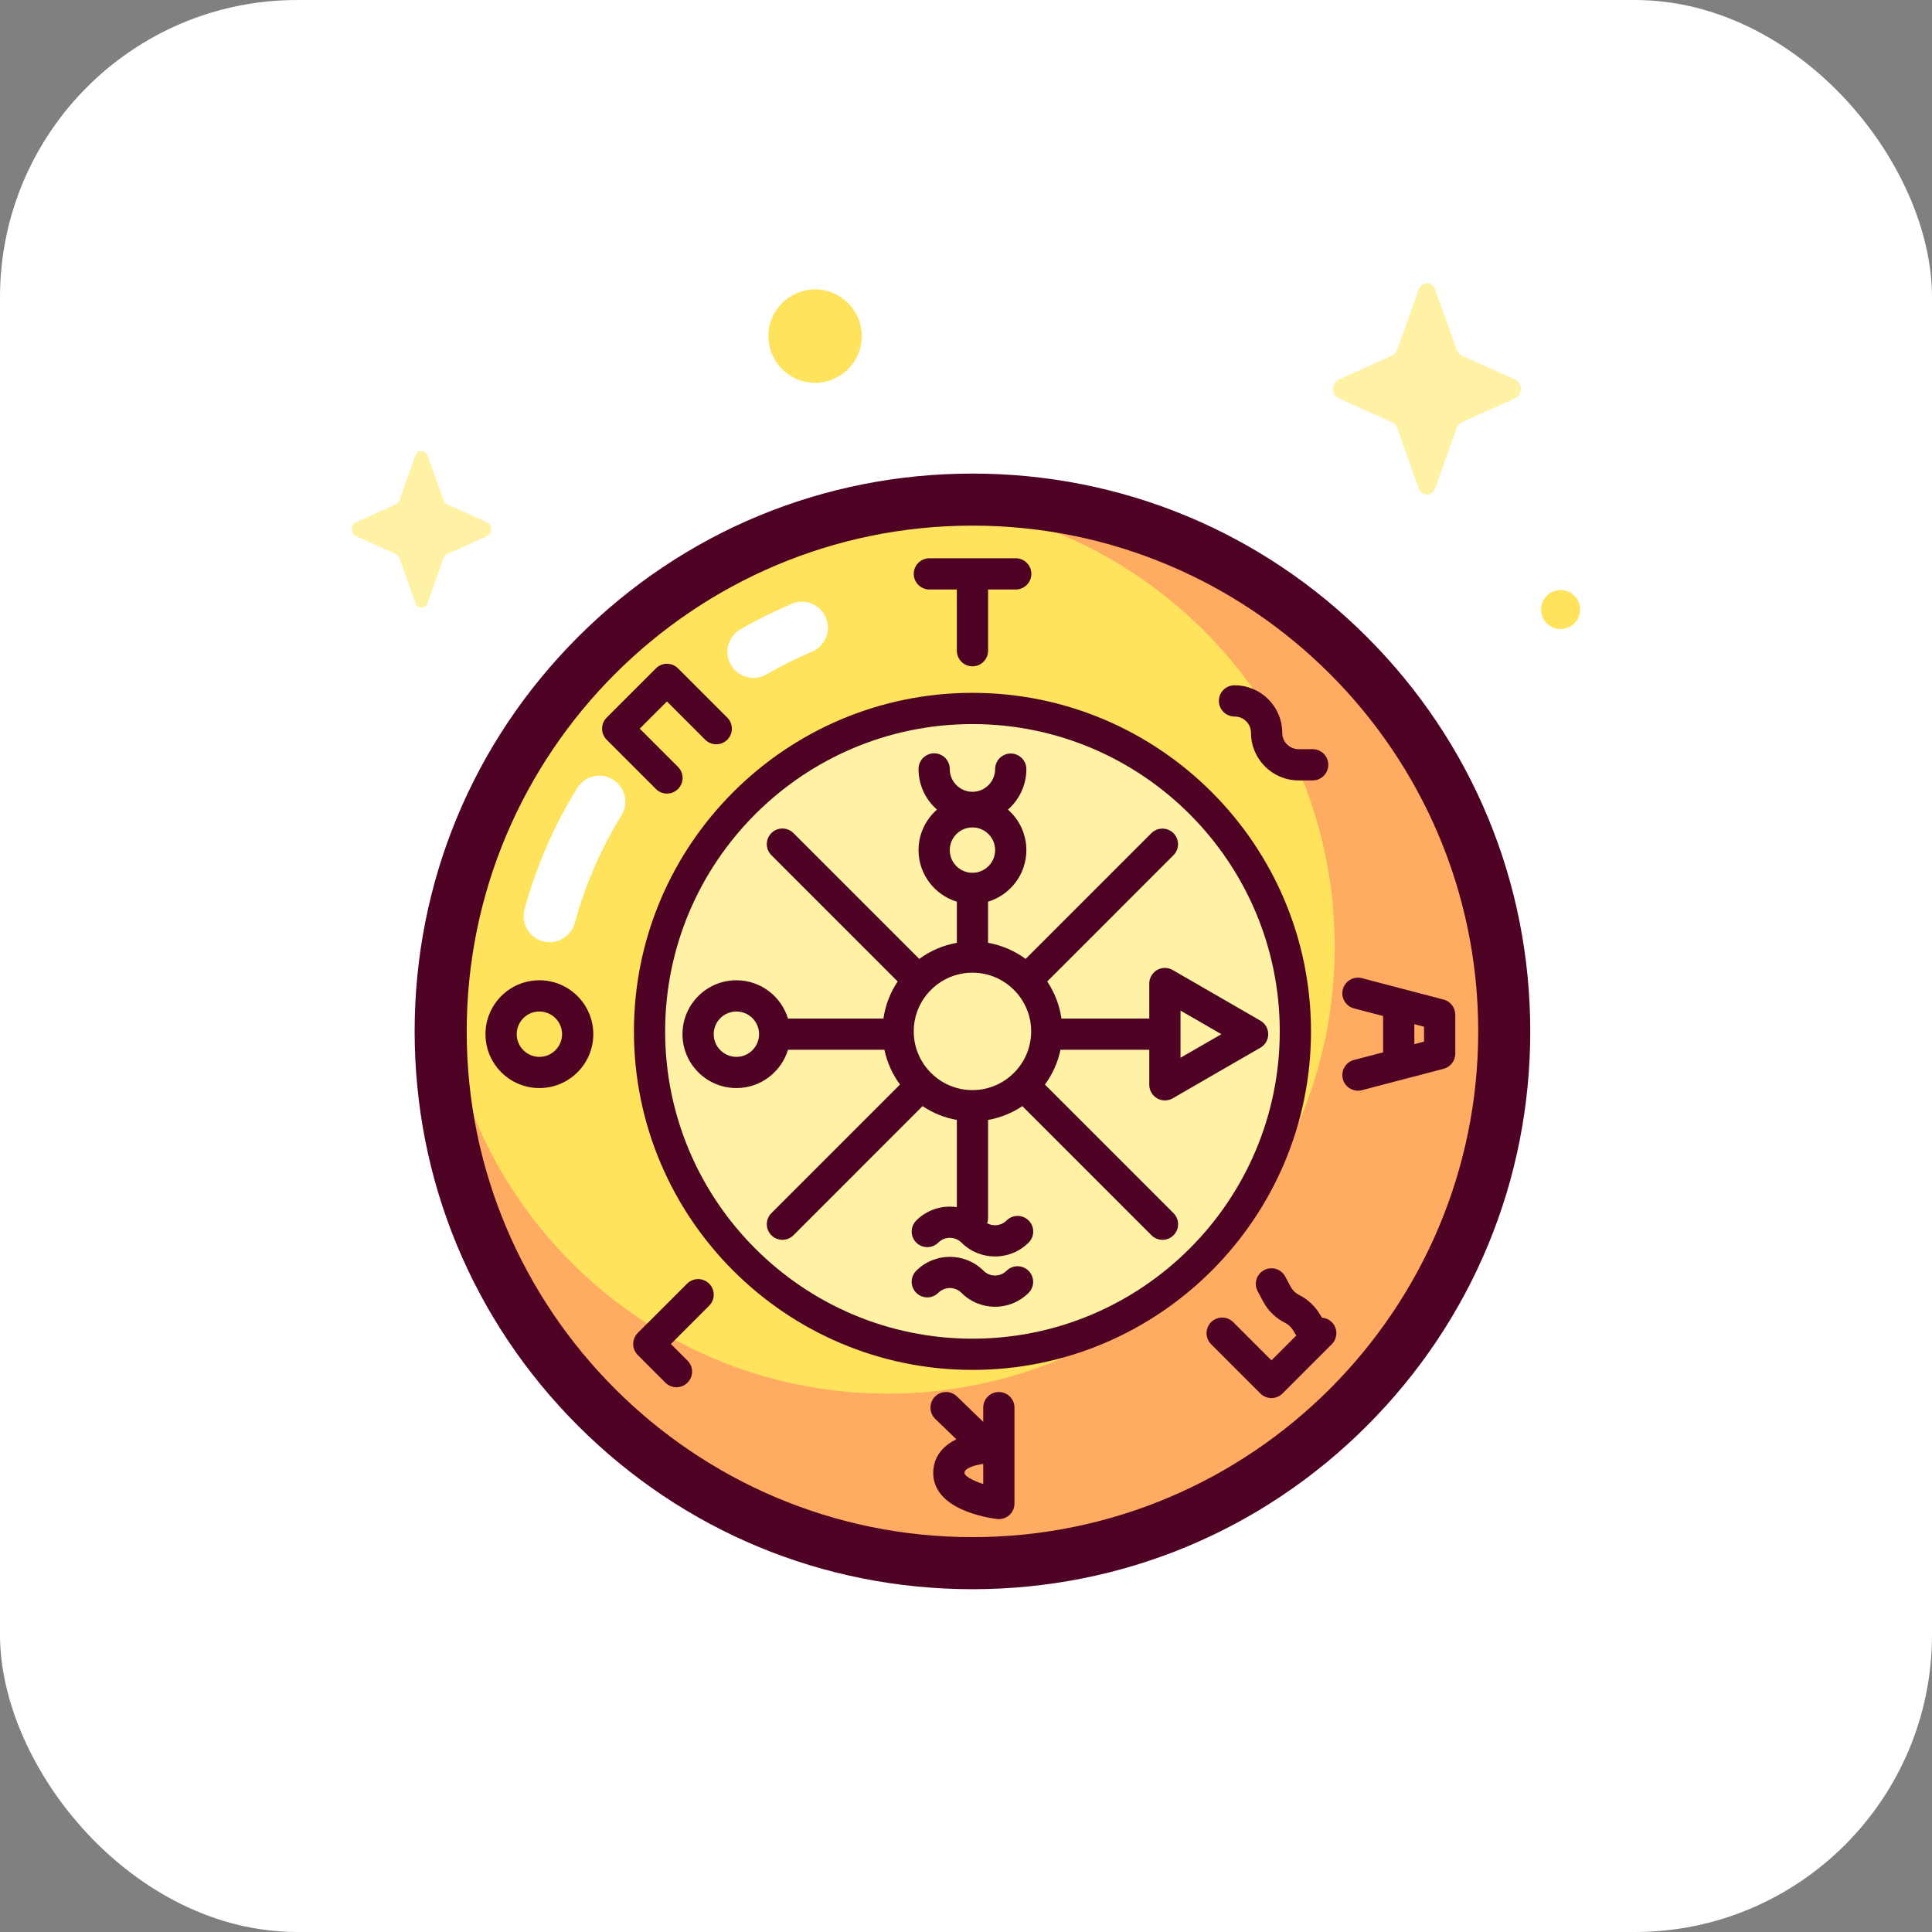 <svg width="65" height="65" viewBox="0 0 65 65" fill="none" xmlns="http://www.w3.org/2000/svg">
<rect x="0" y="0" width="65" height="65" fill="#808080" stroke="none"/>
<rect width="65" height="65" rx="10" fill="white"/>
<path d="M48.853 35.611C48.853 43.738 40.242 50.936 33.204 50.936C23.323 50.936 16.908 45.564 15.048 36.015C15.048 35.699 14.834 34.069 14.851 33.757C15.321 24.703 22.521 17.43 31.544 16.846C31.932 16.821 33.295 16.954 33.69 16.954C43.111 18.061 48.853 25.729 48.853 35.611Z" fill="#FFE35C"/>
<path d="M32.718 16.808C32.216 16.808 31.72 16.83 31.229 16.87C38.896 17.559 44.905 24.001 44.905 31.848C44.905 40.154 38.171 46.887 29.866 46.887C22.019 46.887 15.577 40.878 14.888 33.211C14.847 33.706 14.826 34.203 14.826 34.7C14.826 44.581 22.836 52.591 32.718 52.591C42.599 52.591 50.609 44.581 50.609 34.7C50.609 24.818 42.599 16.808 32.718 16.808Z" fill="#FFAC62"/>
<path d="M40.394 42.382C44.637 38.139 44.637 31.26 40.394 27.017C36.151 22.774 29.273 22.774 25.03 27.017C20.787 31.26 20.787 38.139 25.03 42.382C29.273 46.624 36.151 46.624 40.394 42.382Z" fill="#FFF2A5"/>
<path d="M35.179 35.097C35.4 33.734 34.474 32.45 33.111 32.229C31.748 32.008 30.463 32.934 30.243 34.297C30.022 35.66 30.948 36.944 32.311 37.165C33.674 37.386 34.958 36.46 35.179 35.097Z" fill="#FFF2A5"/>
<path d="M32.192 37.679V40.613C31.708 40.542 31.198 40.691 30.826 41.062C30.777 41.111 30.739 41.169 30.712 41.233C30.686 41.296 30.672 41.365 30.672 41.434C30.672 41.503 30.686 41.571 30.712 41.635C30.739 41.699 30.777 41.756 30.826 41.805C30.875 41.854 30.933 41.893 30.997 41.919C31.06 41.946 31.129 41.959 31.198 41.959C31.267 41.959 31.335 41.946 31.399 41.919C31.462 41.893 31.52 41.854 31.569 41.805C31.672 41.703 31.812 41.645 31.957 41.645C32.103 41.645 32.243 41.703 32.346 41.805C32.658 42.117 33.067 42.273 33.477 42.273C33.887 42.273 34.296 42.117 34.608 41.805C34.657 41.756 34.696 41.699 34.722 41.635C34.748 41.571 34.762 41.503 34.762 41.434C34.762 41.365 34.748 41.296 34.722 41.233C34.696 41.169 34.657 41.111 34.608 41.062C34.559 41.014 34.502 40.975 34.438 40.948C34.374 40.922 34.306 40.908 34.237 40.908C34.168 40.908 34.099 40.922 34.036 40.948C33.972 40.975 33.914 41.014 33.865 41.062C33.689 41.239 33.421 41.269 33.213 41.155C33.232 41.099 33.242 41.041 33.243 40.982V37.679C33.655 37.606 34.048 37.448 34.396 37.215L38.74 41.559C38.788 41.608 38.846 41.647 38.91 41.673C38.974 41.699 39.042 41.713 39.111 41.713C39.18 41.713 39.248 41.699 39.312 41.673C39.376 41.647 39.434 41.608 39.483 41.559C39.531 41.51 39.57 41.452 39.596 41.388C39.623 41.325 39.636 41.256 39.636 41.187C39.636 41.118 39.623 41.05 39.596 40.986C39.57 40.923 39.531 40.865 39.483 40.816L35.155 36.489C35.412 36.141 35.59 35.742 35.679 35.319H38.666V36.497C38.666 36.59 38.691 36.68 38.737 36.76C38.783 36.84 38.849 36.906 38.929 36.952C39.009 36.998 39.099 37.023 39.192 37.023C39.284 37.023 39.374 36.998 39.454 36.952L42.406 35.248C42.485 35.202 42.552 35.136 42.598 35.056C42.644 34.976 42.668 34.886 42.668 34.794C42.668 34.701 42.644 34.611 42.598 34.531C42.552 34.451 42.485 34.385 42.406 34.339L39.454 32.635C39.374 32.589 39.284 32.564 39.192 32.564C39.099 32.564 39.009 32.589 38.929 32.635C38.849 32.681 38.783 32.747 38.737 32.827C38.691 32.907 38.666 32.997 38.666 33.09V34.268H35.712C35.648 33.822 35.484 33.395 35.233 33.021L39.482 28.771C39.58 28.673 39.634 28.539 39.634 28.401C39.633 28.262 39.578 28.129 39.48 28.031C39.382 27.933 39.249 27.878 39.11 27.877C38.971 27.877 38.838 27.931 38.739 28.028L34.506 32.261C34.132 31.986 33.7 31.801 33.242 31.72V30.336C33.987 30.11 34.531 29.418 34.531 28.601C34.531 28.058 34.29 27.571 33.911 27.238C34.29 26.906 34.531 26.419 34.531 25.876C34.531 25.737 34.475 25.603 34.377 25.505C34.279 25.406 34.145 25.351 34.005 25.351C33.866 25.351 33.733 25.406 33.634 25.505C33.535 25.603 33.48 25.737 33.48 25.876C33.48 26.297 33.138 26.639 32.717 26.639C32.296 26.639 31.954 26.297 31.954 25.876C31.955 25.807 31.942 25.738 31.916 25.673C31.89 25.608 31.851 25.55 31.802 25.5C31.753 25.451 31.695 25.412 31.631 25.385C31.567 25.358 31.498 25.344 31.428 25.344C31.359 25.344 31.29 25.358 31.226 25.385C31.162 25.412 31.104 25.451 31.055 25.5C31.006 25.55 30.967 25.608 30.941 25.673C30.915 25.738 30.902 25.807 30.903 25.876C30.903 26.419 31.144 26.906 31.523 27.238C31.144 27.571 30.903 28.058 30.903 28.601C30.903 29.418 31.447 30.11 32.192 30.336V31.72C31.734 31.801 31.302 31.986 30.928 32.261L26.695 28.028C26.646 27.98 26.588 27.941 26.524 27.914C26.46 27.888 26.392 27.874 26.323 27.874C26.254 27.874 26.186 27.888 26.122 27.914C26.058 27.941 26 27.98 25.952 28.028C25.903 28.077 25.864 28.135 25.838 28.199C25.811 28.262 25.798 28.331 25.798 28.4C25.798 28.469 25.811 28.537 25.838 28.601C25.864 28.665 25.903 28.723 25.952 28.771L30.201 33.021C29.95 33.395 29.786 33.822 29.722 34.268H26.511C26.285 33.523 25.593 32.98 24.775 32.98C23.775 32.98 22.961 33.793 22.961 34.794C22.961 35.794 23.775 36.607 24.775 36.607C25.593 36.607 26.285 36.063 26.511 35.319H29.755C29.844 35.742 30.023 36.141 30.279 36.489L25.952 40.816C25.903 40.865 25.864 40.923 25.838 40.986C25.811 41.05 25.798 41.118 25.798 41.187C25.798 41.256 25.811 41.325 25.838 41.388C25.864 41.452 25.903 41.51 25.952 41.559C26 41.608 26.058 41.647 26.122 41.673C26.186 41.699 26.254 41.713 26.323 41.713C26.392 41.713 26.46 41.699 26.524 41.673C26.588 41.647 26.646 41.608 26.695 41.559L31.038 37.215C31.386 37.448 31.779 37.606 32.192 37.679ZM39.717 34L41.092 34.794L39.717 35.587V34ZM31.954 28.601C31.954 28.18 32.296 27.838 32.717 27.838C33.138 27.838 33.48 28.18 33.48 28.601C33.48 29.021 33.138 29.364 32.717 29.364C32.296 29.364 31.954 29.021 31.954 28.601ZM32.717 32.725C33.806 32.725 34.692 33.611 34.692 34.7C34.692 35.789 33.806 36.675 32.717 36.675C31.628 36.675 30.742 35.788 30.742 34.7C30.742 33.611 31.628 32.725 32.717 32.725ZM24.775 35.557C24.355 35.557 24.012 35.214 24.012 34.794C24.012 34.373 24.355 34.031 24.775 34.031C25.196 34.031 25.538 34.373 25.538 34.794C25.538 35.214 25.196 35.557 24.775 35.557ZM31.268 19.833H32.192V21.892C32.192 22.032 32.247 22.166 32.346 22.264C32.444 22.363 32.578 22.418 32.717 22.418C32.856 22.418 32.99 22.363 33.089 22.264C33.187 22.166 33.243 22.032 33.243 21.892V19.833H34.166C34.236 19.834 34.305 19.821 34.37 19.795C34.434 19.769 34.493 19.73 34.542 19.681C34.592 19.633 34.631 19.574 34.658 19.51C34.685 19.446 34.699 19.377 34.699 19.308C34.699 19.238 34.685 19.169 34.658 19.105C34.631 19.041 34.592 18.983 34.542 18.934C34.493 18.885 34.434 18.846 34.37 18.82C34.305 18.794 34.236 18.781 34.166 18.782H31.268C31.128 18.782 30.995 18.837 30.896 18.936C30.798 19.035 30.742 19.168 30.742 19.308C30.742 19.447 30.798 19.581 30.896 19.679C30.995 19.777 31.129 19.833 31.268 19.833ZM18.147 32.98C17.147 32.98 16.333 33.794 16.333 34.794C16.333 35.794 17.147 36.607 18.147 36.607C19.147 36.607 19.961 35.794 19.961 34.794C19.961 33.794 19.147 32.98 18.147 32.98ZM18.147 35.557C17.726 35.557 17.384 35.214 17.384 34.794C17.384 34.373 17.726 34.031 18.147 34.031C18.568 34.031 18.91 34.373 18.91 34.794C18.91 35.214 18.568 35.557 18.147 35.557ZM48.569 33.629L45.815 32.908C45.681 32.874 45.538 32.895 45.419 32.965C45.3 33.036 45.213 33.151 45.178 33.285C45.143 33.419 45.162 33.562 45.232 33.681C45.301 33.801 45.415 33.889 45.549 33.925L46.533 34.183V35.405L45.549 35.662C45.415 35.698 45.301 35.786 45.232 35.906C45.162 36.026 45.143 36.168 45.178 36.302C45.213 36.436 45.3 36.551 45.419 36.622C45.538 36.692 45.681 36.713 45.815 36.679L48.569 35.959C48.681 35.929 48.781 35.863 48.852 35.771C48.922 35.679 48.961 35.566 48.961 35.45V34.137C48.961 33.898 48.8 33.689 48.569 33.629ZM47.91 35.044L47.584 35.13V34.457L47.91 34.543V35.044ZM33.605 46.833C33.466 46.833 33.333 46.888 33.234 46.986C33.136 47.085 33.08 47.218 33.08 47.358V47.837L32.194 46.98C32.145 46.932 32.086 46.894 32.022 46.869C31.958 46.844 31.889 46.831 31.82 46.833C31.751 46.834 31.683 46.848 31.62 46.876C31.556 46.903 31.499 46.943 31.451 46.993C31.403 47.042 31.366 47.101 31.34 47.165C31.315 47.229 31.303 47.298 31.304 47.367C31.305 47.436 31.32 47.504 31.347 47.567C31.375 47.63 31.414 47.688 31.464 47.736L32.176 48.424C31.726 48.642 31.397 49.015 31.397 49.555C31.397 50.775 33.182 51.06 33.54 51.105C33.614 51.114 33.689 51.108 33.761 51.086C33.832 51.064 33.897 51.027 33.953 50.978C34.009 50.928 34.054 50.868 34.084 50.8C34.115 50.732 34.131 50.658 34.131 50.584V47.358C34.131 47.218 34.075 47.085 33.977 46.986C33.879 46.888 33.745 46.833 33.605 46.833ZM33.08 49.929C32.717 49.812 32.448 49.655 32.448 49.555C32.448 49.394 32.802 49.288 33.08 49.252V49.929ZM22.439 26.699C22.508 26.699 22.576 26.686 22.64 26.659C22.704 26.633 22.762 26.594 22.811 26.545C22.859 26.496 22.898 26.439 22.924 26.375C22.951 26.311 22.965 26.243 22.965 26.174C22.965 26.105 22.951 26.036 22.924 25.973C22.898 25.909 22.859 25.851 22.811 25.802L21.524 24.515L22.439 23.6L23.726 24.887C23.775 24.936 23.833 24.974 23.896 25.001C23.96 25.027 24.029 25.041 24.097 25.041C24.166 25.041 24.235 25.027 24.299 25.001C24.362 24.974 24.42 24.936 24.469 24.887C24.518 24.838 24.556 24.78 24.583 24.716C24.609 24.653 24.623 24.584 24.623 24.515C24.623 24.446 24.609 24.378 24.583 24.314C24.556 24.25 24.518 24.193 24.469 24.144L22.811 22.486C22.762 22.437 22.704 22.398 22.64 22.372C22.576 22.345 22.508 22.332 22.439 22.332C22.37 22.332 22.302 22.345 22.238 22.372C22.174 22.398 22.116 22.437 22.068 22.486L20.41 24.144C20.361 24.193 20.322 24.25 20.296 24.314C20.269 24.378 20.256 24.446 20.256 24.515C20.256 24.584 20.269 24.653 20.296 24.716C20.322 24.78 20.361 24.838 20.41 24.887L22.068 26.545C22.116 26.594 22.174 26.633 22.238 26.659C22.302 26.686 22.37 26.699 22.439 26.699ZM44.476 44.332L44.391 44.194C44.225 43.925 43.987 43.707 43.704 43.566C43.584 43.505 43.486 43.409 43.423 43.291L43.24 42.948C43.208 42.887 43.164 42.833 43.111 42.789C43.057 42.745 42.996 42.712 42.93 42.692C42.864 42.672 42.794 42.665 42.726 42.672C42.657 42.678 42.59 42.699 42.53 42.731C42.469 42.764 42.415 42.808 42.371 42.861C42.327 42.914 42.294 42.975 42.274 43.041C42.254 43.108 42.247 43.177 42.254 43.245C42.26 43.314 42.281 43.381 42.313 43.442L42.496 43.785C42.66 44.094 42.915 44.345 43.228 44.502L43.237 44.507C43.344 44.561 43.434 44.644 43.497 44.746L43.612 44.933L42.777 45.768L41.49 44.482C41.441 44.433 41.383 44.394 41.319 44.368C41.256 44.341 41.188 44.328 41.118 44.328C41.05 44.328 40.981 44.341 40.917 44.368C40.854 44.394 40.796 44.433 40.747 44.482C40.698 44.53 40.66 44.588 40.633 44.652C40.607 44.716 40.593 44.784 40.593 44.853C40.593 44.922 40.607 44.99 40.633 45.054C40.66 45.118 40.698 45.176 40.747 45.225L42.405 46.883C42.454 46.932 42.512 46.971 42.576 46.997C42.639 47.023 42.708 47.037 42.777 47.037C42.846 47.037 42.914 47.023 42.978 46.997C43.042 46.971 43.099 46.932 43.148 46.883L44.806 45.225C44.855 45.176 44.894 45.118 44.92 45.054C44.947 44.99 44.96 44.922 44.96 44.853C44.96 44.784 44.947 44.716 44.92 44.652C44.894 44.588 44.855 44.53 44.806 44.482C44.715 44.39 44.597 44.341 44.476 44.332ZM41.54 24.107C41.843 24.107 42.089 24.353 42.089 24.656C42.089 25.538 42.807 26.256 43.689 26.256H44.17C44.309 26.254 44.44 26.198 44.538 26.099C44.635 26.001 44.689 25.868 44.689 25.73C44.689 25.592 44.635 25.459 44.538 25.361C44.44 25.263 44.309 25.206 44.17 25.205H43.689C43.544 25.205 43.404 25.147 43.301 25.044C43.198 24.941 43.14 24.801 43.14 24.656C43.14 23.773 42.422 23.056 41.54 23.056C41.471 23.055 41.401 23.068 41.337 23.094C41.273 23.12 41.214 23.158 41.164 23.207C41.115 23.256 41.075 23.314 41.049 23.378C41.022 23.443 41.008 23.512 41.008 23.581C41.008 23.651 41.022 23.72 41.049 23.784C41.075 23.848 41.115 23.906 41.164 23.955C41.214 24.004 41.273 24.042 41.337 24.068C41.401 24.094 41.471 24.107 41.54 24.107ZM23.116 43.187L21.457 44.846C21.408 44.894 21.37 44.952 21.343 45.016C21.317 45.08 21.303 45.148 21.303 45.217C21.303 45.286 21.317 45.354 21.343 45.418C21.37 45.482 21.408 45.54 21.457 45.589L22.387 46.519C22.436 46.568 22.494 46.606 22.558 46.633C22.621 46.659 22.69 46.673 22.759 46.673C22.828 46.673 22.896 46.659 22.96 46.633C23.024 46.606 23.081 46.568 23.13 46.519C23.179 46.47 23.218 46.412 23.244 46.348C23.271 46.285 23.284 46.216 23.284 46.147C23.284 46.078 23.271 46.01 23.244 45.946C23.218 45.882 23.179 45.825 23.13 45.776L22.572 45.217L23.858 43.93C23.907 43.882 23.946 43.824 23.972 43.76C23.999 43.696 24.012 43.628 24.012 43.559C24.012 43.49 23.999 43.422 23.972 43.358C23.946 43.294 23.907 43.236 23.858 43.187C23.81 43.139 23.752 43.1 23.688 43.074C23.624 43.047 23.556 43.033 23.487 43.033C23.418 43.033 23.35 43.047 23.286 43.074C23.222 43.1 23.164 43.139 23.116 43.187Z" fill="#4E0325"/>
<path d="M34.608 43.495C34.706 43.397 34.76 43.263 34.76 43.125C34.759 42.986 34.704 42.853 34.605 42.755C34.508 42.657 34.375 42.602 34.236 42.601C34.097 42.601 33.964 42.655 33.865 42.752C33.761 42.856 33.624 42.913 33.477 42.913C33.33 42.913 33.193 42.856 33.089 42.752C32.465 42.129 31.45 42.129 30.826 42.752C30.777 42.801 30.739 42.859 30.712 42.923C30.686 42.987 30.672 43.055 30.672 43.124C30.672 43.193 30.686 43.261 30.712 43.325C30.739 43.389 30.777 43.447 30.826 43.495C30.875 43.544 30.933 43.583 30.997 43.609C31.061 43.636 31.129 43.649 31.198 43.649C31.267 43.649 31.335 43.636 31.399 43.609C31.463 43.583 31.52 43.544 31.569 43.495C31.672 43.393 31.812 43.335 31.957 43.335C32.103 43.335 32.243 43.393 32.346 43.495C32.494 43.645 32.67 43.763 32.864 43.843C33.059 43.923 33.267 43.965 33.477 43.964C33.904 43.964 34.306 43.798 34.608 43.495Z" fill="#4E0325"/>
<path d="M44.107 34.7C44.107 28.419 38.998 23.31 32.717 23.31C26.437 23.31 21.328 28.419 21.328 34.7C21.328 40.98 26.437 46.089 32.717 46.089C38.998 46.089 44.107 40.98 44.107 34.7ZM22.378 34.7C22.378 28.999 27.016 24.361 32.717 24.361C38.418 24.361 43.056 28.999 43.056 34.7C43.056 40.401 38.418 45.038 32.717 45.038C27.016 45.038 22.378 40.401 22.378 34.7Z" fill="#4E0325"/>
<path d="M45.988 21.429C42.443 17.885 37.73 15.933 32.717 15.933C27.705 15.933 22.992 17.885 19.447 21.429C15.903 24.974 13.95 29.687 13.95 34.7C13.95 39.712 15.902 44.425 19.447 47.97C22.992 51.514 27.704 53.467 32.717 53.467C37.73 53.467 42.443 51.514 45.988 47.97C49.532 44.425 51.484 39.712 51.484 34.7C51.484 29.687 49.532 24.974 45.988 21.429ZM32.717 51.715C23.335 51.715 15.702 44.082 15.702 34.7C15.702 25.317 23.335 17.684 32.717 17.684C42.1 17.684 49.733 25.317 49.733 34.7C49.733 44.082 42.1 51.715 32.717 51.715Z" fill="#4E0325"/>
<path d="M25.348 22.808C25.195 22.808 25.044 22.768 24.91 22.691C24.777 22.614 24.666 22.503 24.59 22.37C24.347 21.952 24.491 21.416 24.909 21.174C25.467 20.852 26.044 20.564 26.637 20.313C27.082 20.124 27.596 20.333 27.785 20.778C27.973 21.223 27.765 21.737 27.319 21.926C26.793 22.148 26.281 22.404 25.786 22.69C25.653 22.767 25.502 22.808 25.348 22.808ZM18.493 31.699C18.417 31.699 18.34 31.689 18.263 31.668C17.797 31.542 17.521 31.061 17.648 30.594C18.039 29.156 18.635 27.781 19.418 26.513C19.672 26.101 20.211 25.973 20.623 26.227C21.034 26.481 21.162 27.021 20.908 27.432C20.214 28.558 19.685 29.777 19.338 31.053C19.232 31.443 18.879 31.699 18.493 31.699Z" fill="white"/>
<path d="M47.727 9.747L47.008 11.769C46.977 11.856 46.916 11.925 46.839 11.959L45.042 12.769C44.788 12.883 44.788 13.288 45.042 13.402L46.839 14.212C46.916 14.246 46.977 14.315 47.008 14.402L47.727 16.424C47.828 16.71 48.188 16.71 48.289 16.424L49.009 14.402C49.039 14.315 49.1 14.246 49.177 14.212L50.974 13.402C51.228 13.288 51.228 12.883 50.974 12.769L49.177 11.959C49.1 11.925 49.039 11.856 49.009 11.769L48.289 9.747C48.188 9.461 47.828 9.461 47.727 9.747ZM13.972 15.328L13.439 16.828C13.416 16.892 13.37 16.943 13.313 16.969L11.981 17.57C11.792 17.654 11.792 17.954 11.981 18.039L13.313 18.64C13.37 18.666 13.416 18.716 13.439 18.781L13.972 20.281C14.047 20.493 14.314 20.493 14.389 20.281L14.923 18.781C14.946 18.716 14.991 18.665 15.048 18.64L16.381 18.039C16.569 17.954 16.569 17.654 16.381 17.57L15.048 16.969C14.991 16.943 14.946 16.892 14.923 16.828L14.389 15.328C14.314 15.116 14.047 15.116 13.972 15.328Z" fill="#FFF2A5"/>
<path d="M25.852 11.308C25.852 12.175 26.555 12.879 27.422 12.879C28.29 12.879 28.993 12.175 28.993 11.308C28.993 10.441 28.29 9.738 27.422 9.738C26.555 9.738 25.852 10.441 25.852 11.308Z" fill="#FFE35C"/>
<path d="M52.504 21.163C52.867 21.163 53.161 20.869 53.161 20.507C53.161 20.144 52.867 19.85 52.504 19.85C52.141 19.85 51.847 20.144 51.847 20.507C51.847 20.869 52.141 21.163 52.504 21.163Z" fill="#FFE35C"/>
</svg>
